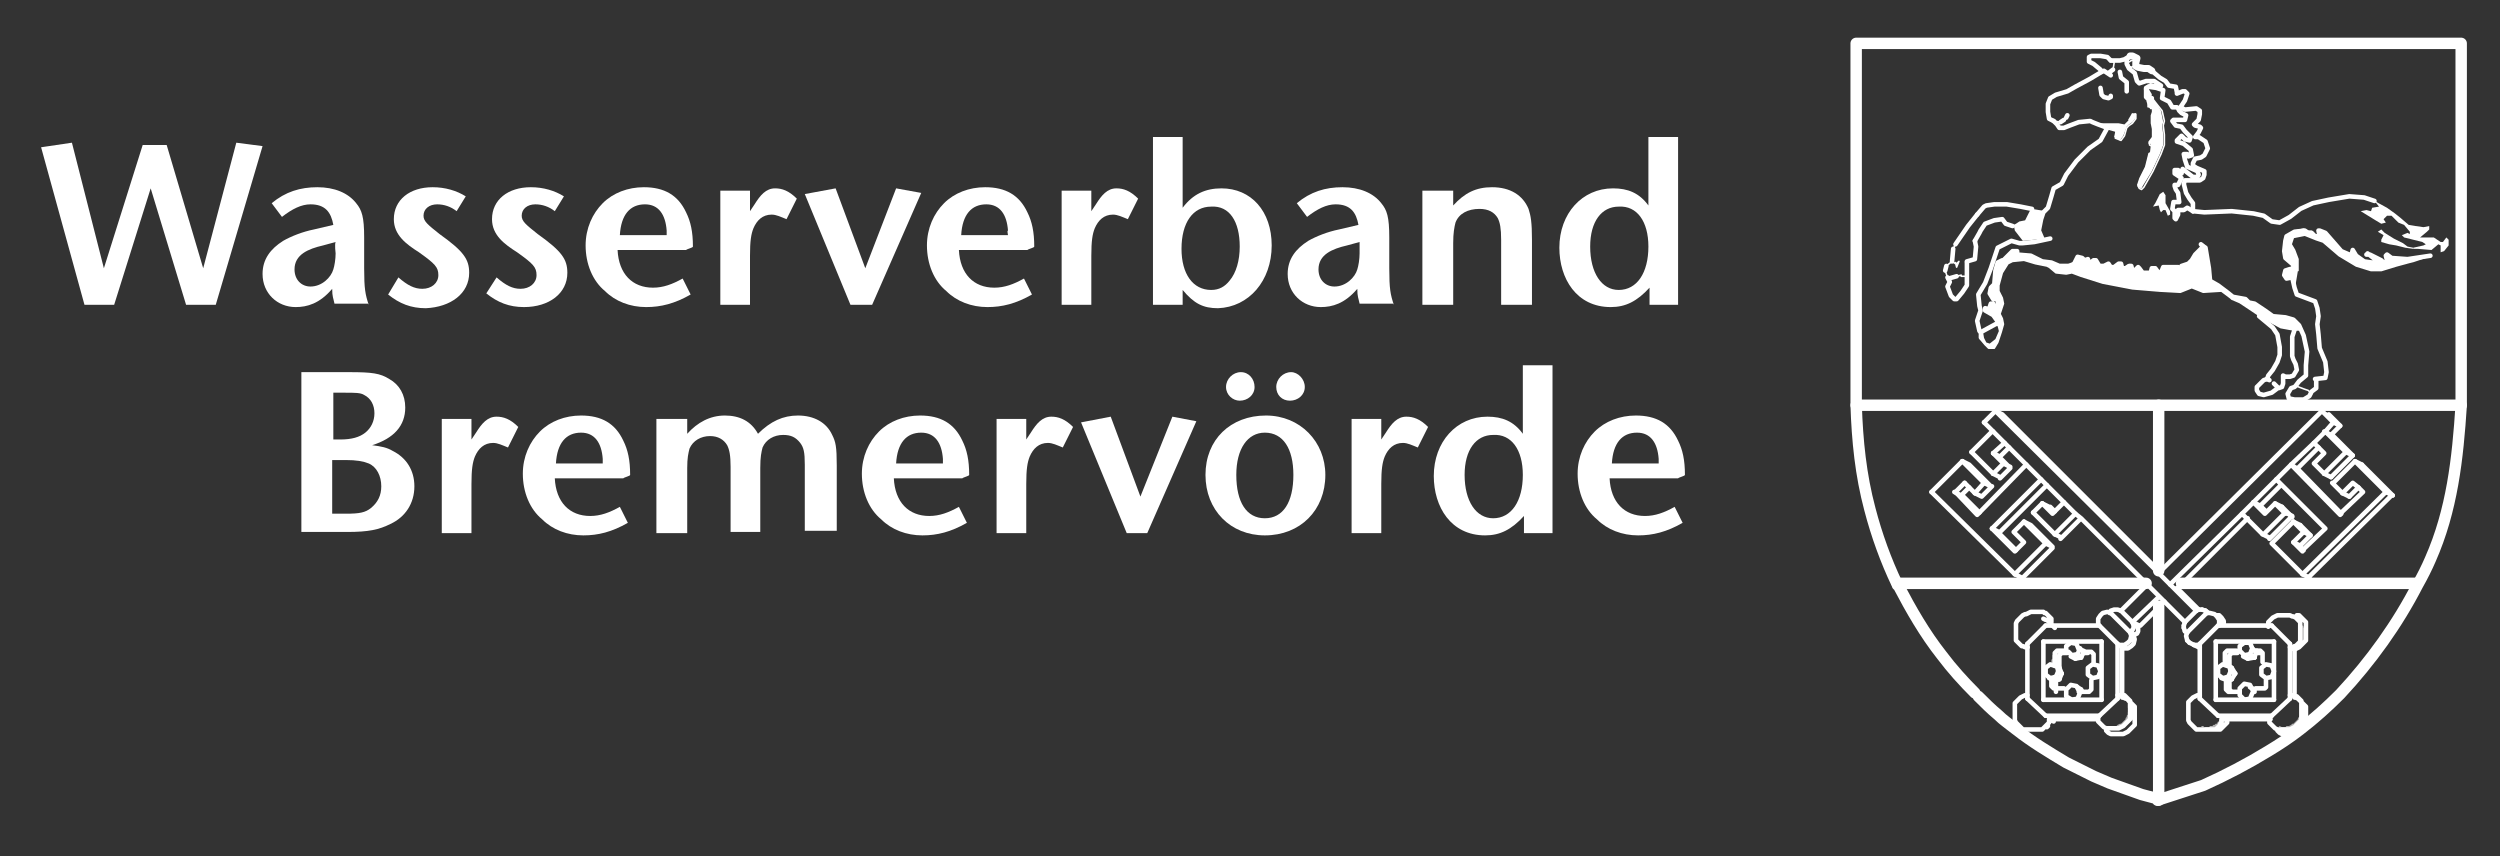 <?xml version="1.0" encoding="UTF-8" standalone="no"?> <svg xmlns="http://www.w3.org/2000/svg" xmlns:xlink="http://www.w3.org/1999/xlink" xmlns:serif="http://www.serif.com/" width="100%" height="100%" viewBox="0 0 219 75" version="1.1" xml:space="preserve" style="fill-rule:evenodd;clip-rule:evenodd;stroke-linecap:round;stroke-linejoin:round;"><rect x="0" y="0" width="219" height="75" fill="#333333" stroke="none"/> <g> <path d="M33.4,42.6C33.4,43.4 33.1,44 32.5,44.5C32,44.9 31.5,45 30.3,45L29.1,45L29.1,40.3L30.3,40.3C31.2,40.3 31.8,40.4 32.3,40.6C33,40.9 33.4,41.7 33.4,42.6M32.8,36.2C32.8,36.9 32.5,37.5 32,37.9C31.5,38.3 30.8,38.5 29.8,38.5L29.2,38.5L29.2,34.4L30.2,34.4C31.1,34.4 31.6,34.4 31.9,34.6C32.5,34.9 32.8,35.5 32.8,36.2M36.3,42.6C36.3,41.2 35.6,40.1 34.4,39.5C33.9,39.2 33.4,39.1 32.6,39C34.5,38.4 35.5,37.3 35.5,35.7C35.5,34.6 35,33.7 34.1,33.2C33.3,32.7 32.6,32.6 30.6,32.6L26.4,32.6L26.4,46.6L30.4,46.6C32.3,46.6 33.2,46.4 34.2,45.9C35.5,45.3 36.3,44.1 36.3,42.6" style="fill:white;fill-rule:nonzero;"></path> <path d="M45.4,37.4C44.7,36.7 44.1,36.5 43.5,36.5C42.7,36.5 42.2,37.1 41.7,37.9L41.3,38.5L41.3,36.7L38.7,36.7L38.7,46.7L41.3,46.7L41.3,42.4C41.3,41.1 41.4,40.5 41.6,40C41.9,39.3 42.4,38.8 43.2,38.8C43.6,38.8 44,39 44.5,39.2L45.4,37.4Z" style="fill:white;fill-rule:nonzero;"></path> <path d="M52.8,40.6L48.7,40.6C48.8,38.8 49.6,37.9 50.9,37.9C52.1,37.9 52.7,38.8 52.8,40.2L52.8,40.6M55.2,41.6C55.2,40.3 55,39.4 54.6,38.6C53.9,37.1 52.7,36.4 50.9,36.4C49.5,36.4 48.2,36.9 47.3,37.8C46.4,38.7 45.8,40 45.8,41.5C45.8,43.1 46.4,44.6 47.5,45.5C48.4,46.4 49.7,46.9 51.1,46.9C52.4,46.9 53.6,46.6 55,45.8L54.3,44.4C53.4,44.9 52.6,45.2 51.7,45.2C49.9,45.2 48.7,44 48.6,41.9L54.6,41.9C54.7,41.8 55.2,41.7 55.2,41.6" style="fill:white;fill-rule:nonzero;"></path> <path d="M73.3,46.7L73.3,40.8C73.3,39.1 73.2,38.7 72.9,38.1C72.4,37 71.3,36.4 69.9,36.4C68.6,36.4 67.5,36.9 66.4,38C65.8,36.9 64.8,36.4 63.5,36.4C62.2,36.4 61.1,37 60.2,38L60.2,36.7L57.5,36.7L57.5,46.7L60.2,46.7L60.2,41C60.2,40.1 60.3,39.7 60.4,39.3C60.7,38.6 61.4,38.2 62.2,38.2C62.9,38.2 63.4,38.5 63.7,39C63.9,39.4 64,39.9 64,40.9L64,46.6L66.6,46.6L66.6,41C66.6,40 66.7,39.6 66.8,39.2C67.1,38.5 67.8,38.1 68.6,38.1C69.3,38.1 69.7,38.3 70.1,38.8C70.4,39.2 70.5,39.6 70.5,40.7L70.5,46.5L73.3,46.5L73.3,46.7Z" style="fill:white;fill-rule:nonzero;"></path> <path d="M82.6,40.6L78.5,40.6C78.6,38.8 79.4,37.9 80.7,37.9C81.9,37.9 82.5,38.8 82.6,40.2L82.6,40.6M84.9,41.6C84.9,40.3 84.7,39.4 84.3,38.6C83.6,37.1 82.4,36.4 80.6,36.4C79.2,36.4 77.9,36.9 77,37.8C76.1,38.7 75.5,40 75.5,41.5C75.5,43.1 76.1,44.6 77.2,45.5C78.1,46.4 79.4,46.9 80.8,46.9C82.1,46.9 83.3,46.6 84.7,45.8L84,44.4C83.1,44.9 82.3,45.2 81.4,45.2C79.6,45.2 78.4,44 78.3,41.9L84.3,41.9C84.4,41.8 84.9,41.7 84.9,41.6" style="fill:white;fill-rule:nonzero;"></path> <path d="M94,37.4C93.3,36.7 92.7,36.5 92.1,36.5C91.3,36.5 90.8,37.1 90.3,37.9L89.9,38.5L89.9,36.7L87.3,36.7L87.3,46.7L89.9,46.7L89.9,42.4C89.9,41.1 90,40.5 90.2,40C90.5,39.3 91,38.8 91.8,38.8C92.2,38.8 92.6,39 93.1,39.2L94,37.4Z" style="fill:white;fill-rule:nonzero;"></path> </g> <path d="M104.8,36.9L102.7,36.5L99.9,43.5L97.3,36.5L94.7,37L98.7,46.7L100.5,46.7L104.8,36.9Z" style="fill:white;fill-rule:nonzero;"></path> <g> <path d="M113.3,41.6C113.3,44 112.4,45.4 110.8,45.4C109.2,45.4 108.3,44 108.3,41.6C108.3,39.3 109.3,37.9 110.8,37.9C112.4,37.9 113.3,39.3 113.3,41.6M116.1,41.6C116.1,38.7 113.9,36.4 110.9,36.4C107.8,36.4 105.6,38.5 105.6,41.6C105.6,44.7 107.8,46.9 110.8,46.9C113.9,46.9 116.1,44.7 116.1,41.6M109.9,33.9C109.9,33.2 109.4,32.6 108.7,32.6C108,32.6 107.4,33.2 107.4,33.9C107.4,34.6 108,35.1 108.6,35.1C109.3,35.1 109.9,34.6 109.9,33.9M114.3,33.9C114.3,33.2 113.7,32.6 113.1,32.6C112.4,32.6 111.8,33.2 111.8,33.9C111.8,34.6 112.3,35.1 113,35.1C113.7,35.1 114.3,34.6 114.3,33.9" style="fill:white;fill-rule:nonzero;"></path> <path d="M125.1,37.4C124.4,36.7 123.8,36.5 123.2,36.5C122.4,36.5 121.9,37.1 121.4,37.9L121,38.5L121,36.7L118.4,36.7L118.4,46.7L121,46.7L121,42.4C121,41.1 121.1,40.5 121.3,40C121.6,39.3 122.1,38.8 122.9,38.8C123.3,38.8 123.7,39 124.2,39.2L125.1,37.4Z" style="fill:white;fill-rule:nonzero;"></path> <path d="M133.4,41.6C133.4,43.9 132.4,45.4 130.8,45.4C129.3,45.4 128.3,43.9 128.3,41.6C128.3,39.4 129.3,38.1 130.8,38.1C132.4,38 133.4,39.4 133.4,41.6M136,46.7L136,32L133.4,32L133.4,38C132.6,36.9 131.6,36.5 130.3,36.5C127.6,36.5 125.6,38.7 125.6,41.7C125.6,44.4 127.1,46.9 130.1,46.9C131.4,46.9 132.4,46.4 133.5,45.2L133.5,46.7L136,46.7Z" style="fill:white;fill-rule:nonzero;"></path> <path d="M145.3,40.6L141.2,40.6C141.3,38.8 142.1,37.9 143.4,37.9C144.6,37.9 145.2,38.8 145.3,40.2L145.3,40.6M147.6,41.6C147.6,40.3 147.4,39.4 147,38.6C146.3,37.1 145.1,36.4 143.3,36.4C141.9,36.4 140.6,36.9 139.7,37.8C138.8,38.7 138.2,40 138.2,41.5C138.2,43.1 138.8,44.6 139.9,45.5C140.8,46.4 142.1,46.9 143.5,46.9C144.8,46.9 146,46.6 147.4,45.8L146.7,44.4C145.8,44.9 145,45.2 144.1,45.2C142.3,45.2 141.1,44 141,41.9L147,41.9C147.1,41.8 147.6,41.7 147.6,41.6" style="fill:white;fill-rule:nonzero;"></path> </g> <path d="M17.8,23.5L14.6,12.7L12.5,12.7L9.1,23.5L6.3,12.5L3.6,12.9L7.4,26.7L10,26.7L13.2,16.5L16.3,26.7L18.9,26.7L23,12.8L20.7,12.5L17.8,23.5Z" style="fill:white;fill-rule:nonzero;"></path> <g> <path d="M29.4,22.2C29.4,22.7 29.3,23.3 29.2,23.6C29,24.3 28.2,25.1 27.2,25.1C26.4,25.1 25.8,24.5 25.8,23.6C25.8,22.3 27,21.8 28.3,21.5C28.7,21.4 29,21.3 29.4,21.2C29.3,21.4 29.4,22.2 29.4,22.2M32.3,26.7C32,25.8 31.9,25.3 31.9,23.5L31.9,20.8C31.9,19 31.7,18.4 31.2,17.8C30.5,16.9 29.3,16.4 27.8,16.4C26.3,16.4 25,16.8 23.8,17.8L24.7,19C25.6,18.3 26.4,17.9 27.2,17.9C28.5,17.9 29,18.6 29.2,19.7C28.8,19.8 27.9,20 27.5,20.1C26.5,20.3 25.5,20.7 24.8,21.1C23.7,21.8 23,22.7 23,24C23,25.7 24.3,26.9 25.9,26.9C26.9,26.9 28,26.6 29.1,25.3C29.1,26 29.2,26.1 29.3,26.6L32.3,26.6L32.3,26.7Z" style="fill:white;fill-rule:nonzero;"></path> <path d="M41.1,23.9C41.1,22.7 40.6,22 38.5,20.5C37.5,19.7 37.1,19.4 37.1,18.9C37.1,18.3 37.6,17.9 38.3,17.9C38.9,17.9 39.5,18.1 40,18.5L40.8,17.2C40,16.7 39,16.4 37.9,16.4C35.9,16.4 34.5,17.5 34.5,19.2C34.5,20.6 35.6,21.4 36.7,22.1C38.1,23.1 38.4,23.4 38.4,24.1C38.4,24.8 37.8,25.3 37,25.3C36.3,25.3 35.7,25 34.9,24.3L34,25.8C35,26.6 36,27 37.3,27C39.5,26.9 41.1,25.7 41.1,23.9" style="fill:white;fill-rule:nonzero;"></path> <path d="M49.7,23.9C49.7,22.7 49.2,22 47.1,20.5C46.1,19.7 45.7,19.4 45.7,18.9C45.7,18.3 46.2,17.9 46.9,17.9C47.5,17.9 48.1,18.1 48.6,18.5L49.4,17.2C48.6,16.7 47.6,16.4 46.5,16.4C44.5,16.4 43.1,17.5 43.1,19.2C43.1,20.6 44.2,21.4 45.3,22.1C46.7,23.1 47,23.4 47,24.1C47,24.8 46.4,25.3 45.6,25.3C44.9,25.3 44.3,25 43.5,24.3L42.6,25.7C43.6,26.5 44.6,26.9 45.9,26.9C48.1,26.9 49.7,25.7 49.7,23.9" style="fill:white;fill-rule:nonzero;"></path> <path d="M58.4,20.6L54.3,20.6C54.4,18.8 55.2,17.9 56.5,17.9C57.7,17.9 58.3,18.8 58.4,20.2L58.4,20.6M60.7,21.6C60.7,20.3 60.5,19.4 60.1,18.6C59.4,17.1 58.2,16.4 56.4,16.4C55,16.4 53.7,16.9 52.8,17.8C51.9,18.7 51.3,20 51.3,21.5C51.3,23.1 51.9,24.6 53,25.5C53.9,26.4 55.2,26.9 56.6,26.9C57.9,26.9 59.1,26.6 60.5,25.8L59.8,24.4C58.9,24.9 58.1,25.2 57.2,25.2C55.4,25.2 54.2,24 54.1,21.9L60.1,21.9C60.2,21.8 60.7,21.7 60.7,21.6" style="fill:white;fill-rule:nonzero;"></path> <path d="M69.8,17.4C69.1,16.7 68.5,16.5 67.9,16.5C67.1,16.5 66.6,17.1 66.1,17.9L65.7,18.5L65.7,16.7L63.1,16.7L63.1,26.7L65.7,26.7L65.7,22.4C65.7,21.1 65.8,20.5 66,20C66.3,19.3 66.8,18.8 67.6,18.8C68,18.8 68.4,19 68.9,19.2L69.8,17.4Z" style="fill:white;fill-rule:nonzero;"></path> </g> <path d="M80.7,16.9L78.5,16.5L75.8,23.5L73.2,16.5L70.5,17L74.5,26.7L76.4,26.7L80.7,16.9Z" style="fill:white;fill-rule:nonzero;"></path> <g> <path d="M88.3,20.6L84.2,20.6C84.3,18.8 85.1,17.9 86.4,17.9C87.6,17.9 88.2,18.8 88.3,20.2C88.2,20.2 88.3,20.5 88.3,20.6M90.6,21.6C90.6,20.3 90.4,19.4 90,18.6C89.3,17.1 88.1,16.4 86.3,16.4C84.9,16.4 83.6,16.9 82.7,17.8C81.8,18.7 81.2,20 81.2,21.5C81.2,23.1 81.8,24.6 82.9,25.5C83.8,26.4 85.1,26.9 86.5,26.9C87.8,26.9 89,26.6 90.4,25.8L89.7,24.4C88.8,24.9 88,25.2 87.1,25.2C85.3,25.2 84.1,24 84,21.9L90,21.9C90.1,21.8 90.6,21.7 90.6,21.6" style="fill:white;fill-rule:nonzero;"></path> <path d="M99.7,17.4C99,16.7 98.4,16.5 97.8,16.5C97,16.5 96.5,17.1 96,17.9L95.6,18.5L95.6,16.7L93,16.7L93,26.7L95.6,26.7L95.6,22.4C95.6,21.1 95.7,20.5 95.9,20C96.2,19.3 96.7,18.8 97.5,18.8C97.9,18.8 98.3,19 98.8,19.2L99.7,17.4Z" style="fill:white;fill-rule:nonzero;"></path> <path d="M108.6,21.6C108.6,22.8 108.3,23.9 107.7,24.6C107.3,25.1 106.8,25.4 106.1,25.4C104.5,25.4 103.5,24 103.5,21.8C103.5,19.5 104.5,18.1 106.1,18.1C107.7,18 108.6,19.4 108.6,21.6M111.4,21.5C111.4,18.5 109.6,16.5 107,16.5C105.6,16.5 104.5,17 103.6,18.2L103.6,12L101,12L101,26.7L103.6,26.7L103.6,25.4C104.6,26.6 105.4,27 106.7,27C109.4,26.9 111.4,24.6 111.4,21.5" style="fill:white;fill-rule:nonzero;"></path> <path d="M119.1,22.2C119.1,22.7 119,23.3 118.9,23.6C118.7,24.3 117.9,25.1 116.9,25.1C116.1,25.1 115.5,24.5 115.5,23.6C115.5,22.3 116.7,21.8 118,21.5C118.4,21.4 118.7,21.3 119.1,21.2L119.1,22.2M122.1,26.7C121.8,25.8 121.7,25.3 121.7,23.5L121.7,20.8C121.7,19 121.5,18.4 121,17.8C120.3,16.9 119.1,16.4 117.6,16.4C116.1,16.4 114.8,16.8 113.6,17.8L114.5,19C115.4,18.3 116.2,17.9 117,17.9C118.3,17.9 118.8,18.6 119,19.7C118.6,19.8 117.7,20 117.3,20.1C116.3,20.3 115.3,20.7 114.6,21.1C113.5,21.8 112.8,22.7 112.8,24C112.8,25.7 114.1,26.9 115.7,26.9C116.7,26.9 117.8,26.6 118.9,25.3C118.9,26 119,26.1 119.1,26.6L122.1,26.6L122.1,26.7Z" style="fill:white;fill-rule:nonzero;"></path> <path d="M134.2,26.7L134.2,21C134.2,19.5 134.1,18.9 133.9,18.3C133.4,17.1 132.3,16.4 130.7,16.4C129.3,16.4 128.3,16.9 127.3,18L127.3,16.7L124.6,16.7L124.6,26.7L127.3,26.7L127.3,21.3C127.3,20.4 127.4,19.9 127.5,19.5C127.8,18.7 128.6,18.3 129.6,18.3C130.4,18.3 130.9,18.6 131.2,19.1C131.4,19.5 131.5,20 131.5,21L131.5,26.7L134.2,26.7Z" style="fill:white;fill-rule:nonzero;"></path> <path d="M144.4,21.6C144.4,23.9 143.4,25.4 141.8,25.4C140.3,25.4 139.3,23.9 139.3,21.6C139.3,19.4 140.3,18.1 141.8,18.1C143.4,18 144.4,19.4 144.4,21.6M147,26.7L147,12L144.4,12L144.4,18C143.6,16.9 142.6,16.5 141.3,16.5C138.6,16.5 136.6,18.7 136.6,21.7C136.6,24.4 138.1,26.9 141.1,26.9C142.4,26.9 143.4,26.4 144.5,25.2L144.5,26.7L147,26.7Z" style="fill:white;fill-rule:nonzero;"></path> </g> <path d="M212.5,21.4L212.2,21.2L210.6,20.8L210.4,20.6L210.9,20.4L211.1,20.5L211.1,20.3L210.6,19.7L210.1,19.5L209.5,18.9L209.1,18.9L208.8,19.2L209,19.5L208.6,19.6L208.1,19.3L206.8,18.5L207.3,18.4L207.7,18.5L207.8,18.2L208.4,18.1L208,17.6L209.1,18.2L209.8,18.7L210.3,19.1L211,19.7L211.6,19.8L212.3,19.9L212.8,19.8L212.8,20.1L212.6,20.3L212,20.8L213.2,20.8L213.8,21.2L214,21.2L214.3,20.8L214.5,21L214.5,21.5L214.1,22L213.8,22.1L213.8,21.5L213.6,21.4L213,21.9L211.8,21.8L211.4,21.8L211.4,21.7L212.3,21.5L212.5,21.4Z" style="fill:white;fill-rule:nonzero;"></path> <path d="M212.9,22.4L211.4,22.9L211,23L209.9,23.3L208.6,23.7L207.7,23.7L206.4,23.3L204.9,22.4L203.5,21.2L202.9,21L201.9,20.6L200.9,20.8L200.7,21.4L201,21.9L201.3,22.7L201.3,23.7L201,25.5L200.9,25.2L200.7,24.3L200.2,24.4L200,24.1L200.1,23.7L200.9,23.5L200.9,23.1L200.1,22.5L200.1,21.9L200.2,21L200.3,20.6L200.9,20.2L201.8,20L202.2,20.2L202.5,20.2L202.8,20.6L203.2,20.6L203.2,20.1L203.7,20.3L204.5,21.1L205.1,21.9L205.8,22.2L206,22.2L206.1,21.8L206.4,22.3L207.1,22.8L207.8,23L207.9,23L208.3,22.9L207.4,22.2L207.6,22.2L208.6,22.7L208.9,23L209.1,22.7L209.1,22.3L209.2,22.2L209.6,22.6L210.9,22.7L212.9,22.4Z" style="fill:white;fill-rule:nonzero;"></path> <path d="M211.4,21.7L211.4,21.8L210.7,21.7L209.9,21.5L209.3,21.4L208.6,21.2L208.6,21L208.8,20.6L208.3,20.3L208.6,20.1L208.9,20.4L209.7,20.9L210.5,21.3L210.9,21.6L211.4,21.7Z" style="fill:white;fill-rule:nonzero;"></path> <path d="M207.4,22.2L207.6,22.2L208.6,22.7L207.6,22.2L207.4,22.2Z" style="fill:white;fill-rule:nonzero;"></path> <path d="M207.1,22.8L207.8,23L207.1,22.8Z" style="fill:white;fill-rule:nonzero;"></path> <path d="M202,62.2L202,62.5L201.9,62.6L201.9,62.9L201.8,63L201.8,63.1L201.7,63.1L201.7,63.2L201.2,63.7L201,63.7L200.9,63.8L200.8,63.8L200.7,63.9L200.1,63.9L200,63.8L199.9,63.8L199.7,63.7L199.6,63.6L199.7,63.6L199.9,63.7L200.2,63.7L200.3,63.6L200.5,63.6L200.7,63.5L200.8,63.4L200.9,63.4L201.3,63L201.3,62.9L201.5,62.7L201.5,62.4L201.6,62.2L201.6,61.9L201.5,61.8L201.5,61.6L201.4,61.5L201.4,61.4L201.3,61.4L201.3,61.3L201.1,61.1L201.2,61.2L201.4,61.3L201.5,61.3L201.5,61.4L201.6,61.4L201.7,61.5L201.7,61.6L201.9,61.8L201.9,62.1L202,62.2Z" style="fill:rgb(180,179,179);fill-rule:nonzero;"></path> <path d="M202,55.5L202,55.8L201.9,55.9L201.9,56.2L201.7,56.4L201.7,56.5L201.5,56.6L201.5,56.7L201.4,56.7L201.2,56.8L201.1,56.9L201,56.9L200.6,56.7L200.7,56.6L200.8,56.6L201,56.5L201.1,56.5L201.1,56.4L201.3,56.3L201.3,56.2L201.4,56.1L201.4,56L201.5,55.9L201.5,55.8L201.6,55.7L201.6,55.2L201.5,55.1L201.5,54.9L201.4,54.8L201.4,54.7L201.3,54.6L201.3,54.5L201,54.2L200.9,54.2L201,54.2L201.1,54.3L201.4,54.4L201.5,54.6L201.8,54.9L201.8,55L201.9,55.1L201.9,55.4L202,55.5Z" style="fill:rgb(180,179,179);fill-rule:nonzero;"></path> <path d="M201.7,48.3L201.8,48.2L201.5,47.8L200.9,47.5L201.7,48.3Z" style="fill:rgb(180,179,179);fill-rule:nonzero;"></path> <path d="M198,27.7L196.2,26.5L195.5,26.2L195.4,26.1L195.6,25.9L196.6,26.1L197,26.4L197.5,26.5L198.5,27.1L199.1,27.6L200.2,27.8L200.9,28L201.4,28.5L201.6,28.9L200.9,28.9L199.8,28.7L198.5,28L198,27.7Z" style="fill:white;fill-rule:nonzero;"></path> <path d="M195.6,25.9L195.4,26.1L194.6,25.5L193,25.6L192,25.2L191,25.6L189.2,25.5L186.8,25.3L184.2,24.8L182.3,24.2L181.5,23.9L181,24L180.1,23.9L179.5,23.4L179.3,23.3L178.3,23.1L177.3,22.8L176.3,22.9L175.9,23.1L175.4,23.9L175.1,25L175.1,25.5L175.4,26.1L175.5,26.6L175.2,27.5L175.4,27.9L175.5,28.4L175.3,29.1L175,30L174.7,30.5L174.2,30.5L173.4,29.7L173.4,29.3L173.5,29.1L173.7,29L173.8,29.6L174,30L174.3,30.1L174.8,29.7L175.1,29L175,28.6L174.8,28.4L175.1,28.3L174.6,27.6L173.9,27.2L173.9,27L174.3,27.1L174.3,26.9L174.4,26.6L174.6,26.6L174.8,27L175.1,26.9L174.9,25.9L174.7,26.2L174.6,26.2L174.3,25.7L174.4,25.2L174.7,24.9L174.8,23.7L175,23L175.4,22.8L175.5,22.8L176.3,22L176.7,22L176.7,22.3L177.9,22.4L178.9,22.9L179.7,23L180.4,23.3L181.2,23.3L181.5,23.2L181.7,23.1L182,22.5L182.4,22.6L182.6,22.8L182.9,22.7L183,23.1L183.4,22.8L183.6,22.8L183.9,23.3L184.3,23.3L184.7,23.1L184.9,23.4L185.2,23.4L185.6,23.1L185.8,23.1L185.9,23.5L186.2,23.5L186.5,23.3L186.7,23.3L186.8,23.7L187,23.7L187.3,23.4L187.4,23.5L187.7,23.9L188.4,23.9L188.5,23.5L188.8,23.5L189.1,23.9L189.3,23.9L189.5,23.4L190.8,23.4L191,23.6L191.1,23.3L191.7,23.1L192,22.8L192.3,22.3L193,21.6L192.8,21.4L193.2,21.6L193.5,23.4L193.6,24.5L194.3,24.9L195.1,25.5L195.6,25.9Z" style="fill:white;fill-rule:nonzero;"></path> <path d="M195,63L194.9,63.1L194.9,63.2L194.8,63.3L194.8,63.4L194.6,63.6L194.5,63.6L194.4,63.7L194.3,63.7L194.2,63.8L194.1,63.8L194.1,63.9L193.4,63.9L193.3,63.8L193.2,63.8L193.1,63.7L192.9,63.7L192.8,63.6L193,63.6L193.1,63.7L193.5,63.7L193.6,63.6L193.8,63.6L193.9,63.5L194,63.5L194.1,63.4L194.2,63.4L194.3,63.2L194.4,63.2L194.4,63.1L194.5,63L194.5,62.8L194.6,62.7L195,63Z" style="fill:rgb(180,179,179);fill-rule:nonzero;"></path> <path d="M191.1,23.3L191.7,23.1L191.1,23.3Z" style="fill:white;fill-rule:nonzero;"></path> <path d="M190.1,18.5L190.1,18.8L189.9,18.9L189.7,18.4L189.5,18.4L189.3,18.6L189.2,18.4L189.1,18L188.6,18.1L188.8,17.8L189.2,17L189.5,16.8L189.7,17.1L189.7,17.8L190.1,18.5Z" style="fill:white;fill-rule:nonzero;"></path> <path d="M189.3,9.7L189.5,10.7L189.4,11L189.5,11.8L189.5,12.7L189.2,13.5L188.5,15L187.7,16.3L187.6,16.5L187.3,16.4L187.2,16.2L187.4,15.6L187.9,14.6L188.2,13.4L188.4,13.3L188.4,12.6L188.2,12.6L188.2,12.4L188.5,12L188.5,11.3L188.4,10.8L188.4,10.1L188.5,9.8L188.5,9.5L188.1,9.4L188.1,8.9L188.3,8.3L189,9.2L189.3,9.7Z" style="fill:white;fill-rule:nonzero;"></path> <path d="M188.6,18.1L188.8,17.8L188.6,18.1Z" style="fill:white;fill-rule:nonzero;"></path> <path d="M187.1,9.9L187.1,10.3L186.8,10.7L186.5,10.9L186.3,11.1L186,11.9L185.7,12.3L185.2,12L185.3,11.5L184.6,11.2L183.7,10.9L183.2,10.7L183.9,10.8L185.6,10.8L186.1,10.9L186.5,10.5L186.8,10L187.1,9.9Z" style="fill:white;fill-rule:nonzero;"></path> <path d="M186.8,61.9L186.8,62.8L186.7,62.9L186.7,63.1L186.6,63.1L186.6,63.2L186.4,63.4L186.2,63.5L186.2,63.6L186.1,63.7L185.9,63.7L185.8,63.8L185.7,63.8L185.6,63.9L184.9,63.9L184.9,63.8L184.8,63.8L184.6,63.7L184.5,63.6L184.4,63.6L184.6,63.6L184.7,63.7L185.1,63.7L185.2,63.6L185.4,63.6L185.5,63.5L185.7,63.4L185.8,63.4L186.2,63L186.2,62.9L186.3,62.8L186.3,62.7L186.4,62.6L186.4,62.4L186.5,62.2L186.5,62.1L186.4,62L186.4,61.6L186.3,61.5L186.3,61.4L186.2,61.4L186.2,61.3L186,61.1L186.1,61.2L186.2,61.2L186.4,61.4L186.5,61.4L186.6,61.5L186.6,61.6L186.7,61.7L186.7,61.8L186.8,61.9Z" style="fill:rgb(180,179,179);fill-rule:nonzero;"></path> <path d="M186.7,23.3L186.5,23.3L186.7,23.3Z" style="fill:white;fill-rule:nonzero;"></path> <path d="M185.7,12.3L185.2,12L185.7,12.3Z" style="fill:white;fill-rule:nonzero;"></path> <path d="M183.9,23.3L184.3,23.3L183.9,23.3Z" style="fill:white;fill-rule:nonzero;"></path> <path d="M183.7,10.9L183.2,10.7L183.7,10.9Z" style="fill:white;fill-rule:nonzero;"></path> <path d="M183.4,22.8L183,23.1L183.4,22.8L183.6,22.8L183.4,22.8Z" style="fill:white;fill-rule:nonzero;"></path> <path d="M182.6,22.8L182.9,22.7L182.6,22.8Z" style="fill:white;fill-rule:nonzero;"></path> <path d="M181.2,23.3L180.4,23.3L181.2,23.3Z" style="fill:white;fill-rule:nonzero;"></path> <path d="M181.1,57.2L180.6,57.2L180.6,57.3L180.5,57.3L180.3,57.5L180.3,57.6L180.2,57.6L180.2,57.8L180.1,57.9L180.1,58.3L180,58.3L179.7,58.2L179.7,57.8L179.8,57.7L179.8,57.4L180.2,57L181,57L181,57.1L181.1,57.2Z" style="fill:rgb(180,179,179);fill-rule:nonzero;"></path> <path d="M179.2,18.5L179,18.7L178.7,19.2L178.6,20.2L178.9,20.9L178.2,21L177.2,21.1L176.5,20.2L176.4,19.7L176.6,19.6L176.9,19.4L177.4,19.3L177.8,18.5L178,18.3L179.2,18.5Z" style="fill:white;fill-rule:nonzero;"></path> <path d="M175.4,22.8L175,23L175.4,22.8L175.5,22.8L175.4,22.8Z" style="fill:white;fill-rule:nonzero;"></path> <path d="M174.3,27.1L174.3,26.9L174.3,27.1Z" style="fill:white;fill-rule:nonzero;"></path> <path d="M173.9,30.2L174.2,30.5L173.9,30.2Z" style="fill:white;fill-rule:nonzero;"></path> <path d="M173.5,29.1L173.7,29L173.5,29.1Z" style="fill:white;fill-rule:nonzero;"></path> <path d="M182.4,60.6L182.3,60.4" style="fill:none;fill-rule:nonzero;stroke:white;stroke-width:0.4px;"></path> <g> <path d="M162.6,35.5C162.7,38.6 163,41.6 163.8,44.6C164.4,46.9 165.2,49.1 166.2,51.2C166.2,51.2 166.2,51.3 166.3,51.3C167.4,53.4 168.6,55.5 170.1,57.4C171,58.6 172,59.7 173,60.7M173.3,61C173.9,61.6 174.4,62.1 175,62.6C175.5,63.1 176.1,63.5 176.6,63.9C178,65 179.5,65.9 181,66.8C181.8,67.2 182.6,67.6 183.4,68L184.8,68.6L187.6,69.6L189.1,70M215.6,35.5C215.3,40.2 214.8,44.7 212.9,49C212.6,49.7 212.2,50.5 211.8,51.2C210,54.7 207.7,57.9 205,60.8C203.9,61.9 202.8,62.9 201.5,63.9C200.6,64.6 199.7,65.2 198.7,65.8C196.9,66.9 195,67.9 193,68.8L189,70.1M215.6,3.8L162.6,3.8L162.6,35.5M215.6,3.8L215.6,35.5" style="fill:none;fill-rule:nonzero;stroke:white;stroke-width:1px;"></path> <path d="M215.6,35.5L162.6,35.5" style="fill:none;fill-rule:nonzero;stroke:white;stroke-width:1px;"></path> </g> <path d="M189.1,50.2L189.2,50.1L203.4,36" style="fill:none;fill-rule:nonzero;stroke:white;stroke-width:0.4px;"></path> <path d="M203.4,36L204.4,37" style="fill:none;fill-rule:nonzero;stroke:white;stroke-width:0.4px;"></path> <path d="M204.4,37L203.7,37.8L202.7,38.8L200.7,40.7L196.4,45L190.1,51.2" style="fill:none;fill-rule:nonzero;stroke:white;stroke-width:0.4px;"></path> <path d="M209,43.1L201.7,50.3" style="fill:none;fill-rule:nonzero;stroke:white;stroke-width:0.4px;"></path> <path d="M179,56.2L184.1,56.2" style="fill:none;fill-rule:nonzero;stroke:white;stroke-width:0.4px;"></path> <path d="M184.1,56.2L184.1,61.3" style="fill:none;fill-rule:nonzero;stroke:white;stroke-width:0.4px;"></path> <path d="M184.1,61.3L179,61.3" style="fill:none;fill-rule:nonzero;stroke:white;stroke-width:0.4px;"></path> <path d="M179,61.3L179,56.2" style="fill:none;fill-rule:nonzero;stroke:white;stroke-width:0.4px;"></path> <path d="M177.6,56.4L179.2,54.8" style="fill:none;fill-rule:nonzero;stroke:white;stroke-width:0.4px;"></path> <path d="M179.2,54.8L183.9,54.8" style="fill:none;fill-rule:nonzero;stroke:white;stroke-width:0.4px;"></path> <path d="M183.9,54.8L185.5,56.4" style="fill:none;fill-rule:nonzero;stroke:white;stroke-width:0.4px;"></path> <path d="M185.5,56.4L185.5,61.2" style="fill:none;fill-rule:nonzero;stroke:white;stroke-width:0.4px;"></path> <path d="M185.5,61.2L183.9,62.7" style="fill:none;fill-rule:nonzero;stroke:white;stroke-width:0.4px;"></path> <path d="M183.9,62.7L179.2,62.7" style="fill:none;fill-rule:nonzero;stroke:white;stroke-width:0.4px;"></path> <path d="M179.2,62.7L177.6,61.2" style="fill:none;fill-rule:nonzero;stroke:white;stroke-width:0.4px;"></path> <path d="M177.6,61.2L177.6,56.4" style="fill:none;fill-rule:nonzero;stroke:white;stroke-width:0.4px;"></path> <path d="M184.9,53.7L186.6,55.4" style="fill:none;fill-rule:nonzero;stroke:white;stroke-width:0.4px;"></path> <path d="M192.4,53.5L189.1,50.2L174.8,36" style="fill:none;fill-rule:nonzero;stroke:white;stroke-width:0.4px;"></path> <path d="M174.8,36L173.8,37" style="fill:none;fill-rule:nonzero;stroke:white;stroke-width:0.4px;"></path> <path d="M188,51.1L191.4,54.5" style="fill:none;fill-rule:nonzero;stroke:white;stroke-width:0.4px;"></path> <path d="M173.8,37L181.8,45L182.3,45.4L188,51.1" style="fill:none;fill-rule:nonzero;stroke:white;stroke-width:0.4px;"></path> <path d="M191.4,54.5L192.4,53.5" style="fill:none;fill-rule:nonzero;stroke:white;stroke-width:0.4px;"></path> <path d="M169.2,43.1L176.5,50.3" style="fill:none;fill-rule:nonzero;stroke:white;stroke-width:0.4px;"></path> <path d="M178.9,44.1L178.1,44.9" style="fill:none;fill-rule:nonzero;stroke:white;stroke-width:0.4px;"></path> <path d="M178.1,44.9L180,46.8" style="fill:none;fill-rule:nonzero;stroke:white;stroke-width:0.4px;"></path> <path d="M180,46.8L181.8,45" style="fill:none;fill-rule:nonzero;stroke:white;stroke-width:0.4px;"></path> <path d="M178.8,42L174.5,46.3" style="fill:none;fill-rule:nonzero;stroke:white;stroke-width:0.4px;"></path> <path d="M177.3,45.7L179.2,47.6" style="fill:none;fill-rule:nonzero;stroke:white;stroke-width:0.4px;"></path> <path d="M179.2,47.6L176.5,50.3" style="fill:none;fill-rule:nonzero;stroke:white;stroke-width:0.4px;"></path> <path d="M175.6,38.8L174.6,39.7" style="fill:none;fill-rule:nonzero;stroke:white;stroke-width:0.4px;"></path> <path d="M174.6,39.7L175.5,40.6" style="fill:none;fill-rule:nonzero;stroke:white;stroke-width:0.4px;"></path> <path d="M175.5,40.6L174.6,41.5" style="fill:none;fill-rule:nonzero;stroke:white;stroke-width:0.4px;"></path> <path d="M174.6,41.5L172.7,39.6" style="fill:none;fill-rule:nonzero;stroke:white;stroke-width:0.4px;"></path> <path d="M172.7,39.6L174.5,37.8L174.6,37.8" style="fill:none;fill-rule:nonzero;stroke:white;stroke-width:0.4px;"></path> <path d="M171.3,43.1L172.1,42.3" style="fill:none;fill-rule:nonzero;stroke:white;stroke-width:0.4px;"></path> <path d="M172.1,42.3L173,43.2" style="fill:none;fill-rule:nonzero;stroke:white;stroke-width:0.4px;"></path> <path d="M173,43.2L173.8,42.3" style="fill:none;fill-rule:nonzero;stroke:white;stroke-width:0.4px;"></path> <path d="M173.8,42.3L171.9,40.4" style="fill:none;fill-rule:nonzero;stroke:white;stroke-width:0.4px;"></path> <path d="M171.9,40.4L169.2,43.1" style="fill:none;fill-rule:nonzero;stroke:white;stroke-width:0.4px;"></path> <path d="M199.2,56.2L194.1,56.2" style="fill:none;fill-rule:nonzero;stroke:white;stroke-width:0.4px;"></path> <path d="M194.1,56.2L194.1,61.3" style="fill:none;fill-rule:nonzero;stroke:white;stroke-width:0.4px;"></path> <path d="M194.1,61.3L199.2,61.3" style="fill:none;fill-rule:nonzero;stroke:white;stroke-width:0.4px;"></path> <path d="M199.2,61.3L199.2,56.2" style="fill:none;fill-rule:nonzero;stroke:white;stroke-width:0.4px;"></path> <path d="M200.6,56.4L199,54.8" style="fill:none;fill-rule:nonzero;stroke:white;stroke-width:0.4px;"></path> <path d="M199,54.8L194.3,54.8" style="fill:none;fill-rule:nonzero;stroke:white;stroke-width:0.4px;"></path> <path d="M194.3,54.8L192.7,56.4" style="fill:none;fill-rule:nonzero;stroke:white;stroke-width:0.4px;"></path> <path d="M192.7,56.4L192.7,61.2" style="fill:none;fill-rule:nonzero;stroke:white;stroke-width:0.4px;"></path> <path d="M192.7,61.2L194.3,62.7" style="fill:none;fill-rule:nonzero;stroke:white;stroke-width:0.4px;"></path> <path d="M194.3,62.7L199,62.7" style="fill:none;fill-rule:nonzero;stroke:white;stroke-width:0.4px;"></path> <path d="M199,62.7L200.6,61.2" style="fill:none;fill-rule:nonzero;stroke:white;stroke-width:0.4px;"></path> <path d="M200.6,61.2L200.6,56.4" style="fill:none;fill-rule:nonzero;stroke:white;stroke-width:0.4px;"></path> <path d="M192.7,56.5L192.2,56.5" style="fill:none;fill-rule:nonzero;stroke:white;stroke-width:0.4px;"></path> <path d="M192.2,56.5L191.8,56.3" style="fill:none;fill-rule:nonzero;stroke:white;stroke-width:0.4px;"></path> <path d="M191.8,56.3L191.6,56.1" style="fill:none;fill-rule:nonzero;stroke:white;stroke-width:0.4px;"></path> <path d="M193.3,53.7L191.6,55.4" style="fill:none;fill-rule:nonzero;stroke:white;stroke-width:0.4px;"></path> <path d="M193.3,53.7L193.2,53.5" style="fill:none;fill-rule:nonzero;stroke:white;stroke-width:0.4px;"></path> <path d="M193.2,53.5L192.9,53.4" style="fill:none;fill-rule:nonzero;stroke:white;stroke-width:0.4px;"></path> <path d="M192.9,53.4L192.6,53.4" style="fill:none;fill-rule:nonzero;stroke:white;stroke-width:0.4px;"></path> <path d="M192.6,53.4L192.4,53.5" style="fill:none;fill-rule:nonzero;stroke:white;stroke-width:0.4px;"></path> <path d="M191.6,55.4L191.4,55.3" style="fill:none;fill-rule:nonzero;stroke:white;stroke-width:0.4px;"></path> <path d="M191.4,55.3L191.3,55" style="fill:none;fill-rule:nonzero;stroke:white;stroke-width:0.4px;"></path> <path d="M191.3,55L191.3,54.8" style="fill:none;fill-rule:nonzero;stroke:white;stroke-width:0.4px;"></path> <path d="M191.3,54.8L191.4,54.5" style="fill:none;fill-rule:nonzero;stroke:white;stroke-width:0.4px;"></path> <path d="M191.1,51.1L211.8,51.1" style="fill:none;fill-rule:nonzero;stroke:white;stroke-width:1px;"></path> <path d="M166.2,51.1L188,51.1" style="fill:none;fill-rule:nonzero;stroke:white;stroke-width:1px;"></path> <path d="M189.1,52.3L186.8,54.5" style="fill:none;fill-rule:nonzero;stroke:white;stroke-width:0.4px;"></path> <path d="M186.8,54.5L185.8,53.5" style="fill:none;fill-rule:nonzero;stroke:white;stroke-width:0.4px;"></path> <path d="M185.8,53.5L188.1,51.2" style="fill:none;fill-rule:nonzero;stroke:white;stroke-width:0.4px;"></path> <g> <path d="M189.1,53.1L189.1,70.1" style="fill:none;fill-rule:nonzero;stroke:white;stroke-width:1px;"></path> </g> <path d="M189.1,35.5L189.1,50" style="fill:none;fill-rule:nonzero;stroke:white;stroke-width:1px;"></path> <path d="M198.8,33.3L198.6,33.2" style="fill:none;fill-rule:nonzero;stroke:white;stroke-width:0.4px;"></path> <path d="M173,22.7L172.3,22.9M173.1,21.6L173,22.7M173,21.1L173.1,21.6" style="fill:none;fill-rule:nonzero;stroke:white;stroke-width:0.4px;"></path> <path d="M170.6,24.3L170.4,23.7" style="fill:none;fill-rule:nonzero;stroke:white;stroke-width:0.14px;"></path> <path d="M170.4,23.7L170.5,23.3" style="fill:none;fill-rule:nonzero;stroke:white;stroke-width:0.4px;"></path> <path d="M171.6,22.9L171.4,23.1M171.4,23.4L171.6,22.9M171.3,23L171.4,23.4M171,22.9L171.3,23.1M170.5,23.3L171,22.9" style="fill:none;fill-rule:nonzero;stroke:white;stroke-width:0.14px;"></path> <path d="M170.7,24.4L171.4,24.2" style="fill:none;fill-rule:nonzero;stroke:white;stroke-width:0.4px;"></path> <path d="M171.8,24.2L172.3,24.2M171.4,24.2L171.8,24.1" style="fill:none;fill-rule:nonzero;stroke:white;stroke-width:0.14px;"></path> <path d="M171,22.9L171.1,21.8" style="fill:none;fill-rule:nonzero;stroke:white;stroke-width:0.4px;"></path> <path d="M171.1,21.8L171.3,21.4" style="fill:none;fill-rule:nonzero;stroke:white;stroke-width:0.14px;"></path> <path d="M172.4,19.8L173.2,18.8M171.3,21.4L172.4,19.8" style="fill:none;fill-rule:nonzero;stroke:white;stroke-width:0.4px;"></path> <path d="M192.1,18.5L192.1,17.8L191.8,17.4L191.5,16.9L191.3,16.1L191.4,15.8L192.7,15.8L193,15.6L193.1,15.3L193.1,15L192.4,14.7L192.1,14.5L192.1,14.3L192.3,13.9L192.8,13.8L193.1,13.6L193.4,13L193.2,12.4L192.6,12L192.3,12L192.6,11.6L192.8,11.2L192.7,11.1L192.3,11L192.2,10.9L192.6,10.5L192.7,10L192.7,9.7L192.4,9.5L191.4,9.6L191,9.4L191.4,8.8L191.6,8.2L191.4,8L191.2,8L190.7,8.2L190.7,8.1L190.6,7.6L190,7.5L189.7,7.1L189.2,6.8L188.5,6.2M186.6,4.9L186.3,5.2L186.3,5.6L186.5,6L187,6.4L187.2,7.1L187.4,7.3L188,7.1L188.7,7.1L189.3,7.5L189.2,7.7L188.9,7.6L188.4,7.5L188,7.7L188,8.5L188.2,8.7L188.5,8.6" style="fill:none;fill-rule:nonzero;stroke:white;stroke-width:0.4px;"></path> <path d="M179.9,10.6L180.5,10.7M186.8,10L186.5,10.5M186.7,5.9L186.5,5.8M186.5,5.8L186.4,5.4" style="fill:none;fill-rule:nonzero;stroke:white;stroke-width:0.14px;"></path> <path d="M180.5,10.7L180.8,10.5" style="fill:none;fill-rule:nonzero;stroke:white;stroke-width:0.4px;"></path> <path d="M180.8,10.5L181,10.3" style="fill:none;fill-rule:nonzero;stroke:white;stroke-width:0.14px;"></path> <path d="M181,10.3L181.1,10.1" style="fill:none;fill-rule:nonzero;stroke:white;stroke-width:0.4px;"></path> <path d="M199.8,42.5L198,44.3M196.9,45.4L190.8,51.5M203.1,39.2L201.3,41M205,37.3L204.2,38.1M204,36.3L205,37.3M206.1,39.9L204.3,38.1M204.2,41.8L206.1,39.9M206.9,40.7L209.6,43.4M206.6,42.7L205.8,43.5M201.3,41.1L205.1,45M201.8,48.2L201.4,47.8M201.5,47.8L202.4,46.9M202.4,46.9L201.5,46M199.9,44.4L200.8,45.3M198,44.3L198.5,44.8M200.7,45.3L198.8,47.2M209.5,43.4L202.2,50.6M205.5,39.6L203.7,37.8M203.6,41.5L205.5,39.6M198.2,46.8L196.4,45M200.2,44.9L198.3,46.8M199.3,44.1L200.2,45M198.4,45L199.3,44.1M197.4,44L198.4,45M206.3,40.4L209,43.1M204.4,42.3L206.3,40.4M205.2,43.2L204.3,42.3M201.8,46.6L200.9,45.7M200.9,47.5L201.8,46.6M201.7,48.3L200.9,47.5M203.7,46.3L201.8,48.1L201.7,48.2M199.4,42L203.7,46.3" style="fill:none;fill-rule:nonzero;stroke:white;stroke-width:0.4px;"></path> <path d="M203.4,36L204,36.3" style="fill:none;fill-rule:nonzero;stroke:white;stroke-width:0.14px;"></path> <path d="M201.7,50.3L202.3,50.6M201.5,47.8L200.9,47.5M201.8,46.6L202.4,46.9M200.9,45.7L201.5,46M198.2,46.8L198.8,47.1M200.2,44.9L200.8,45.2M199.3,44.1L199.9,44.4M198,44.3L197.4,44M209,43.1L209.6,43.4M205.2,43.2L205.8,43.5M206.3,40.4L206.9,40.7M203.6,41.5L204.2,41.8M205.5,39.6L206.1,39.9M204.2,38.1L203.6,37.8M204.4,37L205,37.3" style="fill:none;fill-rule:nonzero;stroke:white;stroke-width:0.4px;"></path> <path d="M190.1,51.2L190.7,51.6" style="fill:none;fill-rule:nonzero;stroke:white;stroke-width:0.14px;"></path> <path d="M201,61.1L201,56.9M195,63L198.9,63M198.1,57.2L197.7,57.2M197.5,60.6L197.4,60.4M177.1,50.6L176.5,50.3M180,46.8L180.6,47.1M179.5,44.4L178.9,44.1M179.2,47.6L179.8,47.9M177.3,45.7L177.9,46M174.5,46.3L175.1,46.6M171.8,43.4L171.2,43.1M173.6,43.5L173,43.2M173.8,42.3L174.4,42.6M172.5,40.7L171.9,40.4M174.6,41.5L175.2,41.8M175.5,40.6L176.1,40.9M174.6,39.7L175.2,40M189.6,52.7L187.5,54.8M179.8,48L177.1,50.7M180.5,47.2L182.2,45.5M180,44.8L179.6,44.4M177.9,46L179.8,47.9M175.1,46.7L176.6,48.2M179.3,42.5L175.1,46.7M173.4,44.9L171.9,43.4M171.8,43.4L172.5,42.7M173.6,43.5L174.5,42.6M174.4,42.6L172.5,40.7M176.1,41L175.2,41.9M175.2,40.1L176.1,41M176,39.2L175.2,40M174.8,36L175.4,36.3M192.6,53.4L190.7,51.5M189.2,50.1L175.4,36.3" style="fill:none;fill-rule:nonzero;stroke:white;stroke-width:0.4px;"></path> <path d="M177.5,56.6L177.6,56.7M183.7,63L179.8,63M185.9,56.8L185.9,61.1M182.5,57.2L182.9,57.2M200.6,60.9L200.8,60.9L201,61L201.2,61L201.6,61.4L201.6,63.1L201,63.7L200.6,63.9L199.5,63.9L199.3,63.8L198.8,63.3L198.8,62.9M201.1,61.1L201.3,61.2L202,61.9L202,63.5L201.4,64.1L201,64.3L199.9,64.3L199.7,64.2L199.5,64M193.4,63.9L194.5,63.9L195.1,63.3L195.1,63.2L195,63M192.7,60.9L192.5,60.9L192.1,61.1L191.7,61.5L191.7,63.1L191.8,63.3L192.4,63.9L194.1,63.9L194.5,63.5L194.5,63.4L194.6,63.3L194.6,63L195,63M192.2,56.5L192.6,56.7L192.7,56.7M191.6,55.4L191.5,55.7L191.6,56.1M194.4,54.8L194.4,54.3L194.2,54L194,53.8L193.6,53.7L193.3,53.7M194.2,53.9L194.4,53.9L194.6,54.1L194.8,54.4L194.8,54.7M201,56.9L201.4,56.7L202,56.1L202,54.5L201.4,53.9L201.2,53.9M201,56.9L200.6,56.7L200.8,56.7L201,56.6L201.1,56.6L201.5,56.2L201.5,54.5L201.1,54.1L200.9,54L200.8,54L200.6,53.9L199.5,53.9L199.1,54.1L198.7,54.5L198.7,54.9M197.1,61.2L196.6,61.3L196.2,60.9L196.2,60.3L196.6,59.9L197.1,60L197.3,60.4L197.4,60.5L197.1,61.2ZM199.2,58.8L199,59.3L198.5,59.4L198.1,59.1L198.1,58.5L198.5,58.2L199,58.3L199.2,58.8ZM197.1,56.3L197.3,56.8L197.1,57.3L196.6,57.4L196.2,57L196.2,56.6L196.6,56.3L197.1,56.3ZM195.4,58.8L195.2,59.3L194.7,59.4L194.3,59.1L194.3,58.5L194.7,58.2L195.3,58.4L195.4,58.8ZM194.9,58.2L194.9,57.2L195.1,57L195.9,57M197.5,57L198,57L198.2,57.2L198.2,58M196.1,60.6L195.2,60.6L195,60.4L195,59.7M198.5,59.4L198.5,60.2L198.4,60.3L197.6,60.3M195.5,60.6L195.3,60.4L195.3,59.5M195.3,58.3L195.3,57.4L195.5,57.2L196,57.2M193.5,53.7L193.2,53.5" style="fill:none;fill-rule:nonzero;stroke:white;stroke-width:0.4px;"></path> <path d="M179.4,63.6L179.3,63.7" style="fill:none;fill-rule:nonzero;stroke:white;stroke-width:0.4px;"></path> <path d="M198.6,33.2L198.7,32.9L199.1,32.4L199.5,31.7L199.7,31.1L199.7,30.4L199.5,29.3L199.1,28.7L197.9,27.7M201,28.9L200.8,29.5L200.8,31.2L200.9,31.5L201.1,31.9L201.2,32.4L200.9,32.9L200.6,33L200.2,33L200,32.9L200,33.6L199.9,33.9L199.6,34L199.2,33.6M192.1,18.5L193.1,18.6L195.5,18.5L197.4,18.7L198.3,18.9L199,19.4L199.7,19.5L200.6,19L201.5,18.3L202.6,17.8L204,17.5L205.8,17.2L207.1,17.3L208,17.6M173.5,29.1L173.4,29L173.2,28.1L173.5,27.2L173.4,26.8L173.3,25.8L173.9,24.8L174.4,23.5L175,21.7L176.2,21.1L176.9,21.3L177.2,21.3L178.2,21.2L179.6,20.9M170.6,24.3L170.8,24.7L170.6,25.1L170.9,25.9L171.2,26.2L171.4,26.2L171.9,25.6L172.3,25L172.3,24.2M172.3,24.2L172.3,23M173,21.1L173.4,20.4L173.5,20.2L173.9,19.6L174.7,19.3L175.4,19.2L175.7,19.6L176.3,19.8M178,18.3L177,18.1L175.8,17.9L174.7,17.9L174,18L173.8,18.1L173.2,18.8M184.6,11.2L184,12.3L183,13L181.9,14.1L181,15.3L180.6,16.1L179.9,16.5L179.7,17.2L179.4,18.2L179,18.6L178.8,19.2L178.6,20.2L178.9,20.9M184.9,53.7L184.6,53.6L184.2,53.7L184,53.9L183.8,54.2L183.8,54.7M185.8,53.5L185.5,53.4L185.2,53.4L184.9,53.5L184.8,53.7M186.6,55.4L186.7,55.7L186.6,56.1L186.4,56.3L186.1,56.5L185.6,56.5L186,56.7M186.8,54.5L186.9,54.8L186.9,55L186.8,55.2L186.6,55.3M187.2,54.7L187.3,55L187.3,55.3L187.2,55.5L187,55.6M185.9,56.8L186.4,56.8L186.7,56.6L186.9,56.4L187,56L186.9,55.7M186,61.1L186.2,61.2L186.3,61.2L187,61.9L187,63.5L186.4,64.1L186,64.3L184.9,64.3L184.7,64.2L184.5,64M185.5,60.9L186.1,60.9L186.6,61.4L186.6,63L186,63.6L185.6,63.8L184.5,63.8L184.3,63.7L183.8,63.2L183.8,62.8M177.6,60.9L177.4,60.9L177,61.1L176.5,61.6L176.5,63.1L176.6,63.3L177.2,63.9L178.9,63.9L179.5,63.3L179.5,63L179.9,63.2M180.1,59.6L180.1,60.6M181.1,57.2L180.6,57.2L180.4,57.4L180.4,58.4M183.4,58.2L183.4,57.3L183.2,57.1L182.7,57.1M182.9,58.5L183.3,58.2L183.8,58.3L184,58.8L183.8,59.3L183.3,59.4L182.9,59.1L182.9,58.5ZM182.1,60.6L183,60.6L183.2,60.4L183.2,59.6M182.2,60.7L182,61.2L181.5,61.3L181,61L181,60.4L181.4,60L181.9,60.1L182.2,60.7ZM179.7,59.5L179.7,60.1L179.9,60.3L180.8,60.3M180.3,58.8L180.1,59.3L179.6,59.4L179.2,59.1L179.2,58.5L179.6,58.2L180.2,58.4L180.3,58.8ZM181,57L180.2,57L180,57.2L180,58.3M182.2,56.8L182,57.3L181.5,57.4L181.2,57.1M181.1,57.2L181,57L181,56.6L181.4,56.3L181.9,56.4L182.1,56.9M179,54.2L179.2,54.3L179.3,54.3L180,55M177.6,56.7L177.4,56.7L177.2,56.6L177.1,56.6L176.6,56.1L176.6,54.6L176.7,54.4L177.2,53.9L177.4,53.8L177.5,53.8L177.9,53.6L179,53.6L179.1,53.7L179.2,53.7L179.7,54.2L179.7,54.5M186.8,54.5L187.4,54.8M186.6,55.4L187,55.6" style="fill:none;fill-rule:nonzero;stroke:white;stroke-width:0.4px;"></path> <path d="M173.5,29.1L173.4,29.3L173.4,29.6L173.9,30.2L174.2,30.5L174.7,30.5L175,30L175.3,29.1L175.5,28.4L175.4,27.9L175.2,27.5L175.5,26.6L175.4,26.1L175.1,25.5L175.1,25L175.4,23.9L175.9,23.1L176.3,22.9L177.3,22.8L178.3,23.1L179.3,23.3L179.5,23.4L180.1,23.9L181,24L181.5,23.9L182.3,24.2L184.2,24.8L186.8,25.3L189.2,25.5L191,25.6L192,25.2L193,25.6L194.6,25.5L195.4,26.1L195.5,26.2L196.2,26.5L198,27.7L198.5,28L199.8,28.7L200.9,28.9L201.6,28.9" style="fill:none;fill-rule:nonzero;stroke:white;stroke-width:0.14px;"></path> <path d="M188.3,8.3L188,7.8L188.2,7.6L188.9,7.7L189.5,7.9L189.4,8.6L190,8.9L190.3,9.4L190.7,9.4L190.8,9.5L190.9,9.7L191.1,9.9L191.5,10.1L191.4,10.5L190.4,10.5L190.3,10.6L190.6,11L191.1,11.1L191.4,11.5L191.9,12L191.8,12.3L191.4,12.2L191.1,11.9L190.7,12.3L190.7,12.4L191.3,12.6L191.9,13.1L192,13.6L191.7,13.7L191.6,13.5L191.3,13.5L191.4,14L191.6,14.6L192.5,15L192.6,15.3L192.5,15.5L192.1,15.5L191.2,14.8L191.1,15.2L190.8,14.9L190.5,14.9L190.5,15.2L191.1,15.6L190.8,16.2L190.5,16.2L190.5,16.3L190.6,16.6L190.8,16.9L190.9,17.7L190.4,17.7L190.3,18.3L190.5,18.5L190.5,19.1L190.6,19.2L190.8,18.8L190.8,18.4L191.3,18.4L191.6,18.2L192.1,18.5" style="fill:none;fill-rule:nonzero;stroke:white;stroke-width:0.4px;"></path> <path d="M186.8,10L187.1,10L187.1,10.4L186.8,10.8L186.5,11L186.3,11.2L186.1,11.9L185.8,12.3L185.3,12.1L185.4,11.5L184.7,11.3M188.1,8.9L188.3,8.3L189,9.2L189.4,9.7L189.6,10.6L189.5,11L189.6,11.8L189.6,12.7L189.3,13.5L188.6,15L187.8,16.4L187.6,16.6L187.4,16.5L187.3,16.3L187.5,15.7L188,14.7L188.3,13.5L188.4,13.4L188.5,12.8L188.3,12.7L188.3,12.5L188.6,12.1L188.7,11.9L188.7,11.4L188.6,11L188.6,10.3L188.8,10L188.8,9.5L188.4,9.5L188.1,8.9Z" style="fill:none;fill-rule:nonzero;stroke:white;stroke-width:0.14px;"></path> <path d="M184.9,5.3L184.6,5L184,4.9L183.2,4.9L183,5L183,5.4L183.4,5.6L184,6.1L184.1,6.3M184.6,11.2L183.8,10.9L183.3,10.7L183.1,10.6L182.1,10.7L181.3,11L180.8,11.2L180.4,11.2L180.2,10.9L179.9,10.6" style="fill:none;fill-rule:nonzero;stroke:white;stroke-width:0.4px;"></path> <path d="M185.1,6.1L185.2,5.5L184.9,5.3" style="fill:none;fill-rule:nonzero;stroke:white;stroke-width:0.14px;"></path> <path d="M179.9,10.6L179.5,10.4L179.4,9.8L179.4,9.1L179.6,8.6L180.1,8.3L181.1,8L181.8,7.6L183.1,6.9L184.1,6.3L184.3,6.2L184.9,6.6L184.7,6.4L185.1,6.1" style="fill:none;fill-rule:nonzero;stroke:white;stroke-width:0.4px;"></path> <path d="M186.5,5.8L186.7,5.9L186.9,5.8L186.9,5.3L186.7,5.3L186.4,5.5L186.5,5.8L186.5,5.9L186.6,5.9" style="fill:none;fill-rule:nonzero;stroke:white;stroke-width:0.14px;"></path> <path d="M188.5,6.2L188.2,6L187.8,6L187.3,5.9L187.1,5.8L187.1,5.5L187.2,5.1L186.8,4.9L186.6,4.9" style="fill:none;fill-rule:nonzero;stroke:white;stroke-width:0.61px;"></path> <path d="M184.9,8.4L184.9,8.5L184.7,8.6L184.3,8.5L184.1,8.3L184,7.7M186.3,8L186.3,7.2L185.8,6.8L185.7,6.3" style="fill:none;fill-rule:nonzero;stroke:white;stroke-width:0.4px;"></path> <path d="M212.9,22.4L210.9,22.7L209.5,22.6L209.1,22.3L209,22.4L209.1,22.8L208.9,23.1L208.6,22.8L207.6,22.3L207.3,22.3M207.4,22.2L208.3,22.9L207.9,23L207.8,23L207.1,22.9L206.4,22.4L206.1,21.9L206,22.3L205.8,22.3L205.1,22L203.7,20.4L203.2,20.2L203.1,20.2L203.2,20.7L202.8,20.7L202.5,20.4L202.2,20.4L201.9,20.2L201,20.3L200.3,20.7L200.2,21.1L200.1,22L200.2,22.6L200.9,23.2L200.9,23.5L200.5,23.6L200.2,23.7L200.1,24.1L200.3,24.4L200.8,24.3L201,25.2L201.2,25.8L202.8,26.4L203,27L203.1,27.7L203,28.4L203.1,29.3L203.2,30.5L203.7,31.7L203.8,32.6L203.7,33.1L202.8,33.2L202.9,33.3L202.9,34L202.5,34.3L202.3,34.7L201.8,35L201,35L200.5,34.9L200.4,34.5L200.7,34L201,33.9L201.1,33.8L201.4,33.4L202,32.9L202,32L202.1,30.8L201.8,29.4L201.4,28.5L200.9,28L200.2,27.8L199.1,27.7L198.4,27.2L197.5,26.6L197,26.5L196.7,26.2L195.6,26L195.1,25.6L194.3,25L193.6,24.6L193.5,23.5L193.2,21.7L192.9,21.5" style="fill:none;fill-rule:nonzero;stroke:white;stroke-width:0.4px;"></path> <path d="M201.3,23.7L201.3,22.7L201,21.9L200.7,21.4L200.9,20.8L201.9,20.6L202.9,21L203.5,21.2L204.9,22.4L206.4,23.3L207.7,23.7L208.6,23.7L209.9,23.3L211,23L211.4,22.9L212.9,22.4" style="fill:none;fill-rule:nonzero;stroke:white;stroke-width:0.14px;"></path> <path d="M192.8,21.4L193,21.6L192.3,22.3L192,22.8L191.7,23.1L191.1,23.3L191,23.6L190.8,23.4L189.5,23.4L189.3,23.9L189.1,23.9L188.8,23.5L188.5,23.5L188.4,23.9L187.7,23.9L187.4,23.5L187.3,23.4L187,23.7L186.8,23.7L186.7,23.3L186.5,23.3L186.2,23.5L185.9,23.5L185.8,23.1L185.6,23.1L185.2,23.4L184.9,23.4L184.7,23.1L184.3,23.3L183.9,23.3L183.6,22.8L183.4,22.8L183,23.1L182.9,22.7L182.6,22.8L182.4,22.6L182,22.5L181.7,23.1L181.5,23.2L181.2,23.3L180.4,23.3L179.7,23L178.9,22.9L177.9,22.4L176.7,22.3L176.7,22L176.3,22L175.5,22.8L175.4,22.8L175,23L174.8,23.7L174.7,24.9L174.4,25.2L174.3,25.7L174.6,26.2L174.7,26.2L174.9,25.9L175.1,26.9L174.8,27L174.6,26.6L174.4,26.6L174.3,26.9L174.3,27.1L173.9,27L173.9,27.2L174.6,27.6L175.1,28.3L174.8,28.4L173.7,29L173.5,29.1" style="fill:none;fill-rule:nonzero;stroke:white;stroke-width:0.4px;"></path> <path d="M186.6,4.9L186.1,5.2L185.7,5.3L184.9,5.3" style="fill:none;fill-rule:nonzero;stroke:white;stroke-width:0.4px;"></path> <path d="M199.4,34.1L199,34.4L198.3,34.6L197.9,34.5L197.7,34.2L197.7,33.9L198.3,33.3L198.6,33.2" style="fill:none;fill-rule:nonzero;stroke:white;stroke-width:0.4px;"></path> <path d="M202.5,34.5L202.2,34.2L201.9,34.1L201.1,33.8" style="fill:none;fill-rule:nonzero;stroke:white;stroke-width:0.14px;"></path> <path d="M177.5,40.7L173.4,44.9L173.2,45.1L171.3,43.1" style="fill:none;fill-rule:nonzero;stroke:white;stroke-width:0.4px;"></path> <path d="M180.8,44L179.8,45L178.9,44.1" style="fill:none;fill-rule:nonzero;stroke:white;stroke-width:0.4px;"></path> <path d="M177.3,45.7L176.4,46.6L177.3,47.5L176.5,48.3L174.5,46.3" style="fill:none;fill-rule:nonzero;stroke:white;stroke-width:0.4px;"></path> <path d="M205.2,43.2L206.1,42.3L206.6,42.7L207,43.1L205.1,44.9L205,45.1L200.7,40.7L201.3,41.1" style="fill:none;fill-rule:nonzero;stroke:white;stroke-width:0.4px;"></path> <path d="M203.6,41.5L202.7,40.6L203.6,39.7L202.7,38.8" style="fill:none;fill-rule:nonzero;stroke:white;stroke-width:0.4px;"></path> <path d="M200.9,45.7L199,47.6L201.7,50.3" style="fill:none;fill-rule:nonzero;stroke:white;stroke-width:0.4px;"></path> <path d="M196.5,57.5L196.9,57.7" style="fill:none;fill-rule:nonzero;stroke:white;stroke-width:0.4px;"></path> <path d="M197.1,57.3L197.5,57.6" style="fill:none;fill-rule:nonzero;stroke:white;stroke-width:0.4px;"></path> <path d="M197.3,56.8L197.5,57L197.7,57.1" style="fill:none;fill-rule:nonzero;stroke:white;stroke-width:0.4px;"></path> <path d="M195.1,58.3L195.2,58.3L195.5,58.5" style="fill:none;fill-rule:nonzero;stroke:white;stroke-width:0.4px;"></path> <path d="M195.4,58.8L195.8,59" style="fill:none;fill-rule:nonzero;stroke:white;stroke-width:0.4px;"></path> <path d="M195.1,59.3L195.5,59.5" style="fill:none;fill-rule:nonzero;stroke:white;stroke-width:0.4px;"></path> <path d="M194.6,59.4L194.9,59.5L195,59.6" style="fill:none;fill-rule:nonzero;stroke:white;stroke-width:0.4px;"></path> <path d="M182.2,56.8L182.4,57L182.6,57.1" style="fill:none;fill-rule:nonzero;stroke:white;stroke-width:0.4px;"></path> <path d="M182,57.3L182.3,57.6" style="fill:none;fill-rule:nonzero;stroke:white;stroke-width:0.4px;"></path> <path d="M181.4,57.5L181.8,57.7" style="fill:none;fill-rule:nonzero;stroke:white;stroke-width:0.4px;"></path> <path d="M180,58.3L180.1,58.3L180.4,58.5" style="fill:none;fill-rule:nonzero;stroke:white;stroke-width:0.4px;"></path> <path d="M180.3,58.8L180.6,59" style="fill:none;fill-rule:nonzero;stroke:white;stroke-width:0.4px;"></path> <path d="M180,59.3L180.4,59.5" style="fill:none;fill-rule:nonzero;stroke:white;stroke-width:0.4px;"></path> <path d="M179.5,59.4L179.9,59.6" style="fill:none;fill-rule:nonzero;stroke:white;stroke-width:0.4px;"></path> <path d="M182,60.2L182.3,60.4" style="fill:none;fill-rule:nonzero;stroke:white;stroke-width:0.4px;"></path> <path d="M197.1,60.2L197.5,60.4" style="fill:none;fill-rule:nonzero;stroke:white;stroke-width:0.4px;"></path> <path d="M195.5,58.5L195.8,59" style="fill:none;fill-rule:nonzero;stroke:white;stroke-width:0.4px;"></path> <path d="M195.8,59L195.5,59.5" style="fill:none;fill-rule:nonzero;stroke:white;stroke-width:0.4px;"></path> <path d="M195.5,59.5L195.2,59.6L195,59.6" style="fill:none;fill-rule:nonzero;stroke:white;stroke-width:0.4px;"></path> <path d="M197.7,57L197.7,57.1" style="fill:none;fill-rule:nonzero;stroke:white;stroke-width:0.4px;"></path> <path d="M197.7,57.1L197.6,57.2L197.5,57.6" style="fill:none;fill-rule:nonzero;stroke:white;stroke-width:0.4px;"></path> <path d="M197.5,57.6L196.9,57.7" style="fill:none;fill-rule:nonzero;stroke:white;stroke-width:0.4px;"></path> <path d="M182.5,57L182.6,57.1" style="fill:none;fill-rule:nonzero;stroke:white;stroke-width:0.4px;"></path> <path d="M182.6,57.1L182.5,57.2L182.3,57.6" style="fill:none;fill-rule:nonzero;stroke:white;stroke-width:0.4px;"></path> <path d="M182.3,57.6L181.8,57.7" style="fill:none;fill-rule:nonzero;stroke:white;stroke-width:0.4px;"></path> <path d="M180.4,58.5L180.6,59" style="fill:none;fill-rule:nonzero;stroke:white;stroke-width:0.4px;"></path> <path d="M180.6,59L180.4,59.5" style="fill:none;fill-rule:nonzero;stroke:white;stroke-width:0.4px;"></path> <path d="M180.4,59.5L180.1,59.6L179.9,59.6" style="fill:none;fill-rule:nonzero;stroke:white;stroke-width:0.4px;"></path> <g> <path d="M173.3,61L172.9,60.6" style="fill:none;fill-rule:nonzero;stroke:white;stroke-width:0.4px;"></path> </g> </svg> 